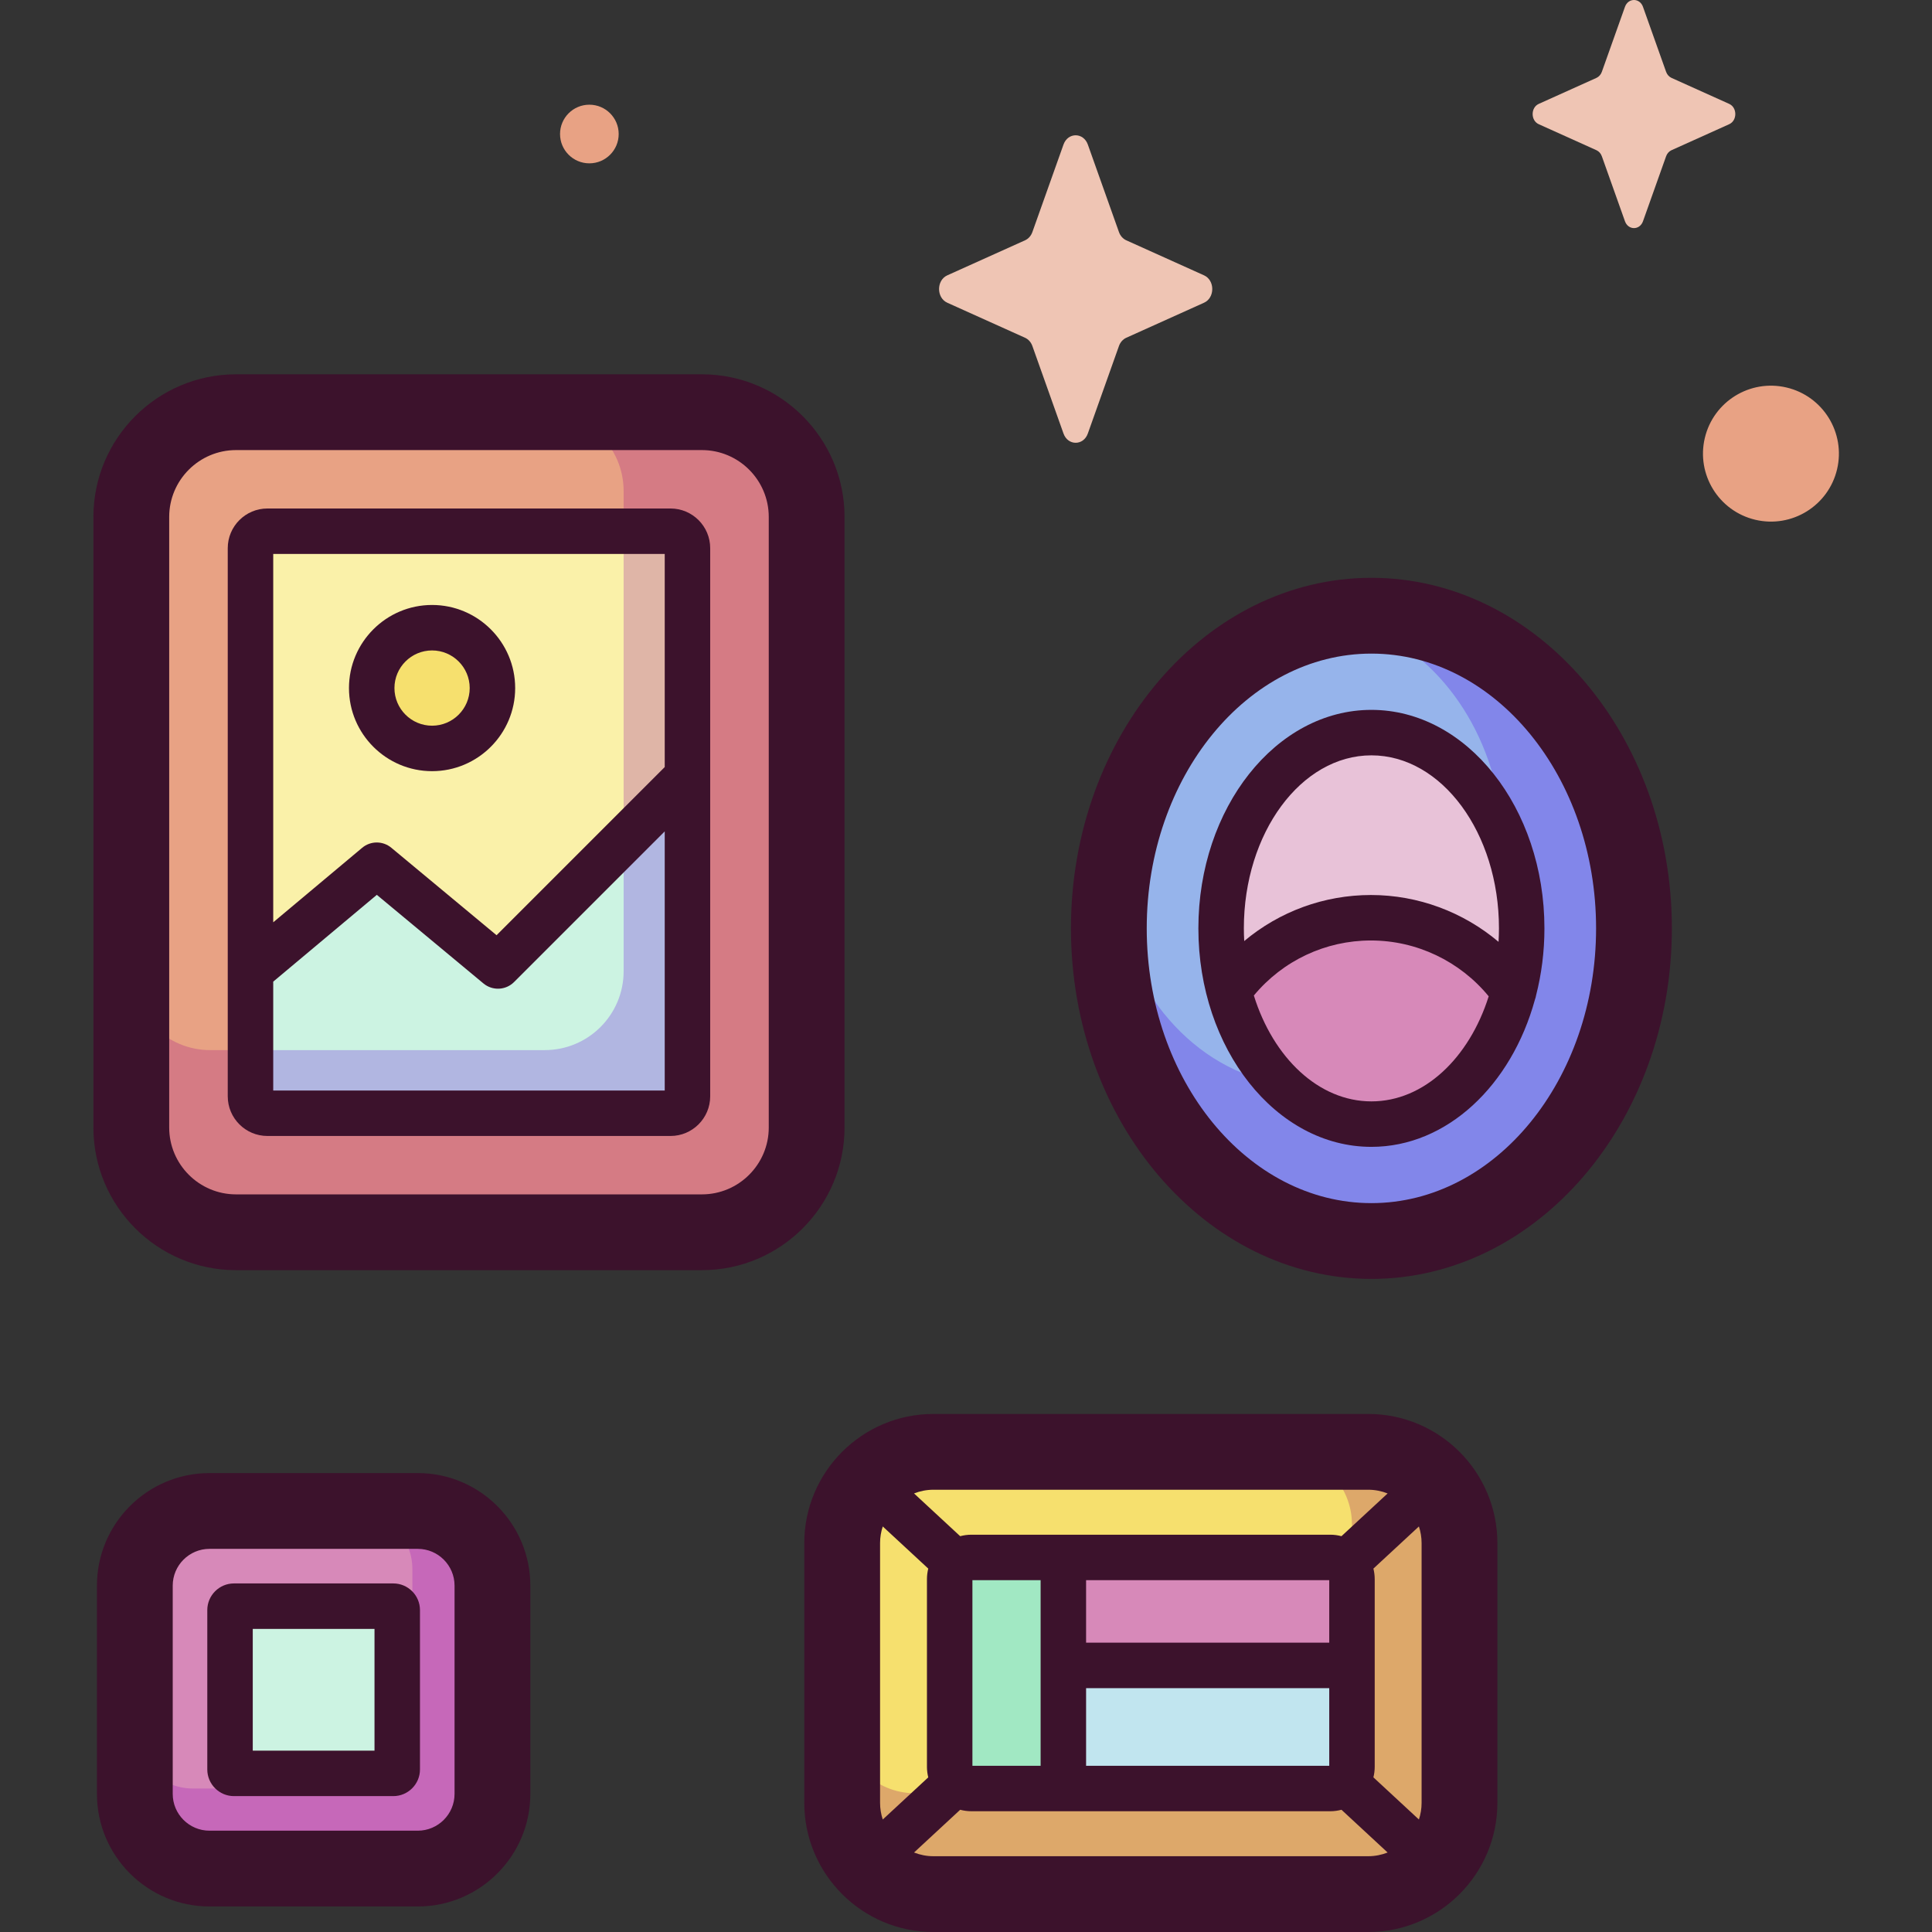 <svg id="Capa_1" enable-background="new 0 0 512 512" height="512" viewBox="0 0 512 512" width="512" xmlns="http://www.w3.org/2000/svg"><rect x="0" y="0" width="512" height="512" fill="#333333" stroke="none"/><g><g><path d="m186.011 326.564h-123.454c-15.331 0-27.76-12.428-27.76-27.76v-161.809c0-15.331 12.428-27.76 27.76-27.76h123.454c15.331 0 27.76 12.428 27.76 27.76v161.809c0 15.332-12.429 27.76-27.76 27.76z" fill="#e8a284"/><path d="m177.699 295.019h-106.831c-2.477 0-4.485-2.008-4.485-4.485v-145.268c0-2.477 2.008-4.485 4.485-4.485h106.831c2.477 0 4.485 2.008 4.485 4.485v145.267c0 2.477-2.008 4.486-4.485 4.486z" fill="#faf1a9"/><path d="m66.383 254.689v35.844c0 2.477 2.008 4.485 4.485 4.485h106.831c2.477 0 4.485-2.008 4.485-4.485v-76.174l-50.214 41.631-32.123-26.696z" fill="#ccf3e2"/><path d="m186.011 109.236h-41.646c11.545 0 20.904 9.359 20.904 20.904v10.641h12.43c2.477 0 4.485 2.008 4.485 4.486v69.093 76.174c0 2.477-2.008 4.486-4.486 4.486h-106.83c-2.477 0-4.485-2.008-4.485-4.486v-12.244h-10.682c-11.545 0-20.904-9.359-20.904-20.904v41.419c0 15.331 12.428 27.759 27.76 27.759h123.454c15.331 0 27.76-12.428 27.76-27.759v-161.81c-.001-15.331-12.429-27.759-27.76-27.759z" fill="#d57b84"/><path d="m177.699 140.781h-12.43v87.603l16.916-14.024v-69.093c0-2.478-2.009-4.486-4.486-4.486z" fill="#dfb5a7"/><path d="m70.868 295.019h106.831c2.477 0 4.486-2.008 4.486-4.486v-76.174l-16.916 14.024v29.003c0 11.545-9.359 20.904-20.904 20.904h-77.982v12.243c0 2.477 2.008 4.486 4.485 4.486z" fill="#b1b6e1"/><ellipse cx="363.437" cy="246.025" fill="#96b4eb" rx="69.583" ry="82.856"/><ellipse cx="363.437" cy="246.025" fill="#e8c2d8" rx="39.829" ry="51.876"/><path d="m323.64 259.246c-.013.544 17.8 38.655 39.797 38.655s39.81-38.112 39.797-38.655c-27.49-21.696-53.994-21.063-79.594 0z" fill="#d789b9"/><path d="m363.437 163.169c-3.14 0-6.23.252-9.26.732 20.842 3.826 37.612 22.31 42.677 46.328 3.474 6.215 5.757 13.075 6.662 20.344 2.553 20.498-5.743 43.764-22.126 56.765-7.01 5.563-15.639 9.112-24.701 7.983-6.55-.816-12.11-3.879-16.815-8.078-23.275-3.315-41.855-24.82-45.405-52.244-.403 3.608-.615 7.288-.615 11.026 0 45.76 31.154 82.856 69.583 82.856s69.583-37.096 69.583-82.856-31.153-82.856-69.583-82.856z" fill="#8286ea"/><path d="m362.598 501.958h-115.233c-13.355 0-24.181-10.826-24.181-24.181v-68.843c0-13.355 10.826-24.181 24.181-24.181h115.233c13.355 0 24.181 10.826 24.181 24.181v68.843c0 13.355-10.826 24.181-24.181 24.181z" fill="#f6e06e"/><path d="m362.598 384.754h-23.618c10.663 0 19.307 8.644 19.307 19.307v51.863c0 10.663-8.644 19.307-19.307 19.307h-96.489c-10.663 0-19.307-8.644-19.307-19.307v21.853c0 13.355 10.826 24.181 24.181 24.181h115.233c13.355 0 24.181-10.826 24.181-24.181v-68.843c0-13.354-10.826-24.18-24.181-24.18z" fill="#dda86a"/><path d="m352.549 473.973h-95.135c-3.169 0-5.739-2.569-5.739-5.738v-49.756c0-3.169 2.569-5.739 5.739-5.739h95.135c3.169 0 5.738 2.569 5.738 5.739v49.756c.001 3.168-2.568 5.738-5.738 5.738z" fill="#c1e5ef"/><path d="m251.676 412.739h30.124v61.233h-30.124z" fill="#a1e8c3"/><path d="m281.799 410.668h76.488v30.684h-76.488z" fill="#d789b9"/><path d="m110.714 495.193h-55.196c-10.928 0-19.786-8.859-19.786-19.786v-55.197c0-10.928 8.859-19.786 19.786-19.786h55.197c10.928 0 19.786 8.859 19.786 19.786v55.197c0 10.927-8.859 19.786-19.787 19.786z" fill="#d789b9"/><path d="m110.714 400.423h-16.789c8.481 0 15.356 6.875 15.356 15.356v42.838c0 8.48-6.875 15.356-15.356 15.356h-42.838c-8.481 0-15.356-6.875-15.356-15.356v16.789c0 10.928 8.859 19.786 19.786 19.786h55.197c10.928 0 19.786-8.859 19.786-19.786v-55.197c.001-10.927-8.858-19.786-19.786-19.786z" fill="#c668b9"/><path d="m104.229 469.965h-42.226c-.577 0-1.044-.468-1.044-1.044v-42.226c0-.577.468-1.044 1.044-1.044h42.226c.577 0 1.044.467 1.044 1.044v42.226c0 .577-.467 1.044-1.044 1.044z" fill="#ccf3e2"/><circle cx="114.504" cy="182.344" fill="#f6e06e" r="15.997"/><path d="m288.289 38.31 8.249 23.194c.353.993 1.052 1.78 1.935 2.178l20.607 9.284c2.911 1.312 2.911 5.95 0 7.262l-20.607 9.284c-.882.397-1.582 1.184-1.935 2.177l-8.249 23.194c-1.165 3.277-5.286 3.277-6.452 0l-8.249-23.194c-.353-.993-1.052-1.78-1.935-2.177l-20.607-9.284c-2.911-1.312-2.911-5.95 0-7.262l20.607-9.284c.882-.397 1.582-1.185 1.935-2.178l8.249-23.194c1.165-3.277 5.286-3.277 6.452 0z" fill="#efc5b4"/><path d="m435.413 1.823 6.119 17.205c.262.737.781 1.32 1.435 1.615l15.286 6.887c2.16.973 2.16 4.414 0 5.387l-15.286 6.887c-.655.295-1.173.879-1.435 1.615l-6.119 17.205c-.864 2.431-3.921 2.431-4.786 0l-6.119-17.205c-.262-.737-.78-1.32-1.435-1.615l-15.286-6.887c-2.159-.973-2.159-4.414 0-5.387l15.286-6.887c.655-.295 1.173-.879 1.435-1.615l6.119-17.205c.865-2.431 3.922-2.431 4.786 0z" fill="#efc5b4"/><g fill="#e8a284"><ellipse cx="469.233" cy="120.073" rx="18.012" ry="18.012" transform="matrix(.23 -.973 .973 .23 244.564 549.167)"/><circle cx="156.188" cy="35.516" r="7.77"/></g></g><g fill="#3c122c"><path d="m223.812 136.995c0-20.844-16.958-37.801-37.802-37.801h-123.454c-20.844 0-37.801 16.958-37.801 37.801v161.809c0 20.844 16.957 37.801 37.801 37.801h123.454c20.844 0 37.802-16.958 37.802-37.801zm-20.083 161.809c0 9.77-7.948 17.718-17.718 17.718h-123.455c-9.769 0-17.717-7.948-17.717-17.718v-161.809c0-9.77 7.948-17.718 17.717-17.718h123.454c9.77 0 17.718 7.948 17.718 17.718v161.809z"/><path d="m363.437 153.128c-43.906 0-79.625 41.674-79.625 92.898s35.719 92.898 79.625 92.898c43.905 0 79.625-41.674 79.625-92.898s-35.72-92.898-79.625-92.898zm0 165.712c-32.831 0-59.541-32.664-59.541-72.814s26.71-72.814 59.541-72.814 59.542 32.664 59.542 72.814c-.001 40.149-26.711 72.814-59.542 72.814z"/><path d="m362.598 374.712h-115.232c-18.87 0-34.223 15.353-34.223 34.223v68.843c0 18.87 15.352 34.222 34.223 34.222h115.233c18.871 0 34.223-15.352 34.223-34.222v-68.843c-.001-18.871-15.353-34.223-34.224-34.223zm1.368 96.307c.219-.895.347-1.824.347-2.785v-49.756c0-.961-.129-1.891-.347-2.785l12.057-11.168c.458 1.389.714 2.869.714 4.41v68.843c0 1.541-.256 3.021-.714 4.41zm-11.703-52.254v16.563h-64.438v-16.563zm-76.488 49.183h-18.074v-49.183h18.074zm12.05-20.57h64.438v20.57h-64.438zm74.773-52.583c1.814 0 3.543.355 5.137.981l-12.231 11.329c-.946-.246-1.933-.391-2.955-.391h-95.135c-1.022 0-2.009.145-2.955.391l-12.231-11.329c1.594-.625 3.323-.981 5.137-.981zm-128.657 87.393c-.458-1.39-.714-2.87-.714-4.41v-68.843c0-1.541.256-3.021.714-4.41l12.057 11.168c-.219.894-.347 1.824-.347 2.785v49.756c0 .961.128 1.891.347 2.785zm13.425 9.728c-1.813 0-3.542-.355-5.137-.981l12.23-11.329c.946.246 1.933.391 2.955.391h95.135c1.022 0 2.009-.145 2.955-.391l12.23 11.329c-1.595.625-3.323.981-5.137.981z"/><path d="m110.715 390.381h-55.198c-16.446 0-29.827 13.381-29.827 29.828v55.197c0 16.447 13.381 29.828 29.827 29.828h55.198c16.447 0 29.828-13.381 29.828-29.828v-55.197c0-16.447-13.381-29.828-29.828-29.828zm9.744 85.025c0 5.373-4.372 9.745-9.745 9.745h-55.197c-5.373 0-9.744-4.371-9.744-9.745v-55.197c0-5.373 4.371-9.744 9.744-9.744h55.198c5.373 0 9.745 4.371 9.745 9.744v55.197z"/><path d="m104.229 419.626h-42.226c-3.898 0-7.069 3.171-7.069 7.069v42.226c0 3.898 3.171 7.069 7.069 7.069h42.226c3.898 0 7.069-3.171 7.069-7.069v-42.226c0-3.898-3.171-7.069-7.069-7.069zm-4.981 44.314h-32.264v-32.264h32.264z"/><path d="m188.209 205.774v-60.508c0-5.796-4.715-10.51-10.51-10.51h-106.831c-5.796 0-10.511 4.715-10.511 10.51v112.105.011 33.151c0 5.796 4.715 10.511 10.511 10.511h106.832c5.795 0 10.51-4.715 10.51-10.511v-84.756c-.001-.001-.001-.002-.001-.003zm-12.05-58.968v56.473l-44.563 44.565-27.898-23.185c-2.239-1.861-5.49-1.854-7.721.016l-23.569 19.746v-97.616h103.751zm-103.751 142.188v-28.851l27.454-23.001 28.257 23.483c2.394 1.988 5.91 1.829 8.111-.374l39.929-39.929v68.672z"/><path d="m114.504 204.366c12.143 0 22.022-9.879 22.022-22.022s-9.879-22.022-22.022-22.022-22.022 9.879-22.022 22.022 9.879 22.022 22.022 22.022zm0-31.994c5.498 0 9.972 4.474 9.972 9.972s-4.474 9.972-9.972 9.972c-5.499 0-9.972-4.474-9.972-9.972s4.473-9.972 9.972-9.972z"/><path d="m407.085 263.747c1.427-5.589 2.205-11.542 2.205-17.722 0-31.927-20.57-57.901-45.854-57.901-25.283 0-45.853 25.974-45.853 57.901s20.57 57.902 45.853 57.902c20.047 0 37.119-16.337 43.336-39.015.144-.378.248-.768.313-1.165zm-43.648-63.573c18.639 0 33.804 20.569 33.804 45.851 0 1.202-.045 2.389-.112 3.568-9.36-7.905-21.319-12.407-33.811-12.407-12.428 0-24.238 4.371-33.583 12.199-.06-1.111-.1-2.229-.1-3.36-.001-25.282 15.163-45.851 33.802-45.851zm0 91.703c-13.99 0-26.021-11.587-31.153-28.058 7.697-9.268 18.993-14.583 31.033-14.583 12.109 0 23.571 5.488 31.203 14.798-5.17 16.355-17.155 27.843-31.083 27.843z"/></g></g></svg>